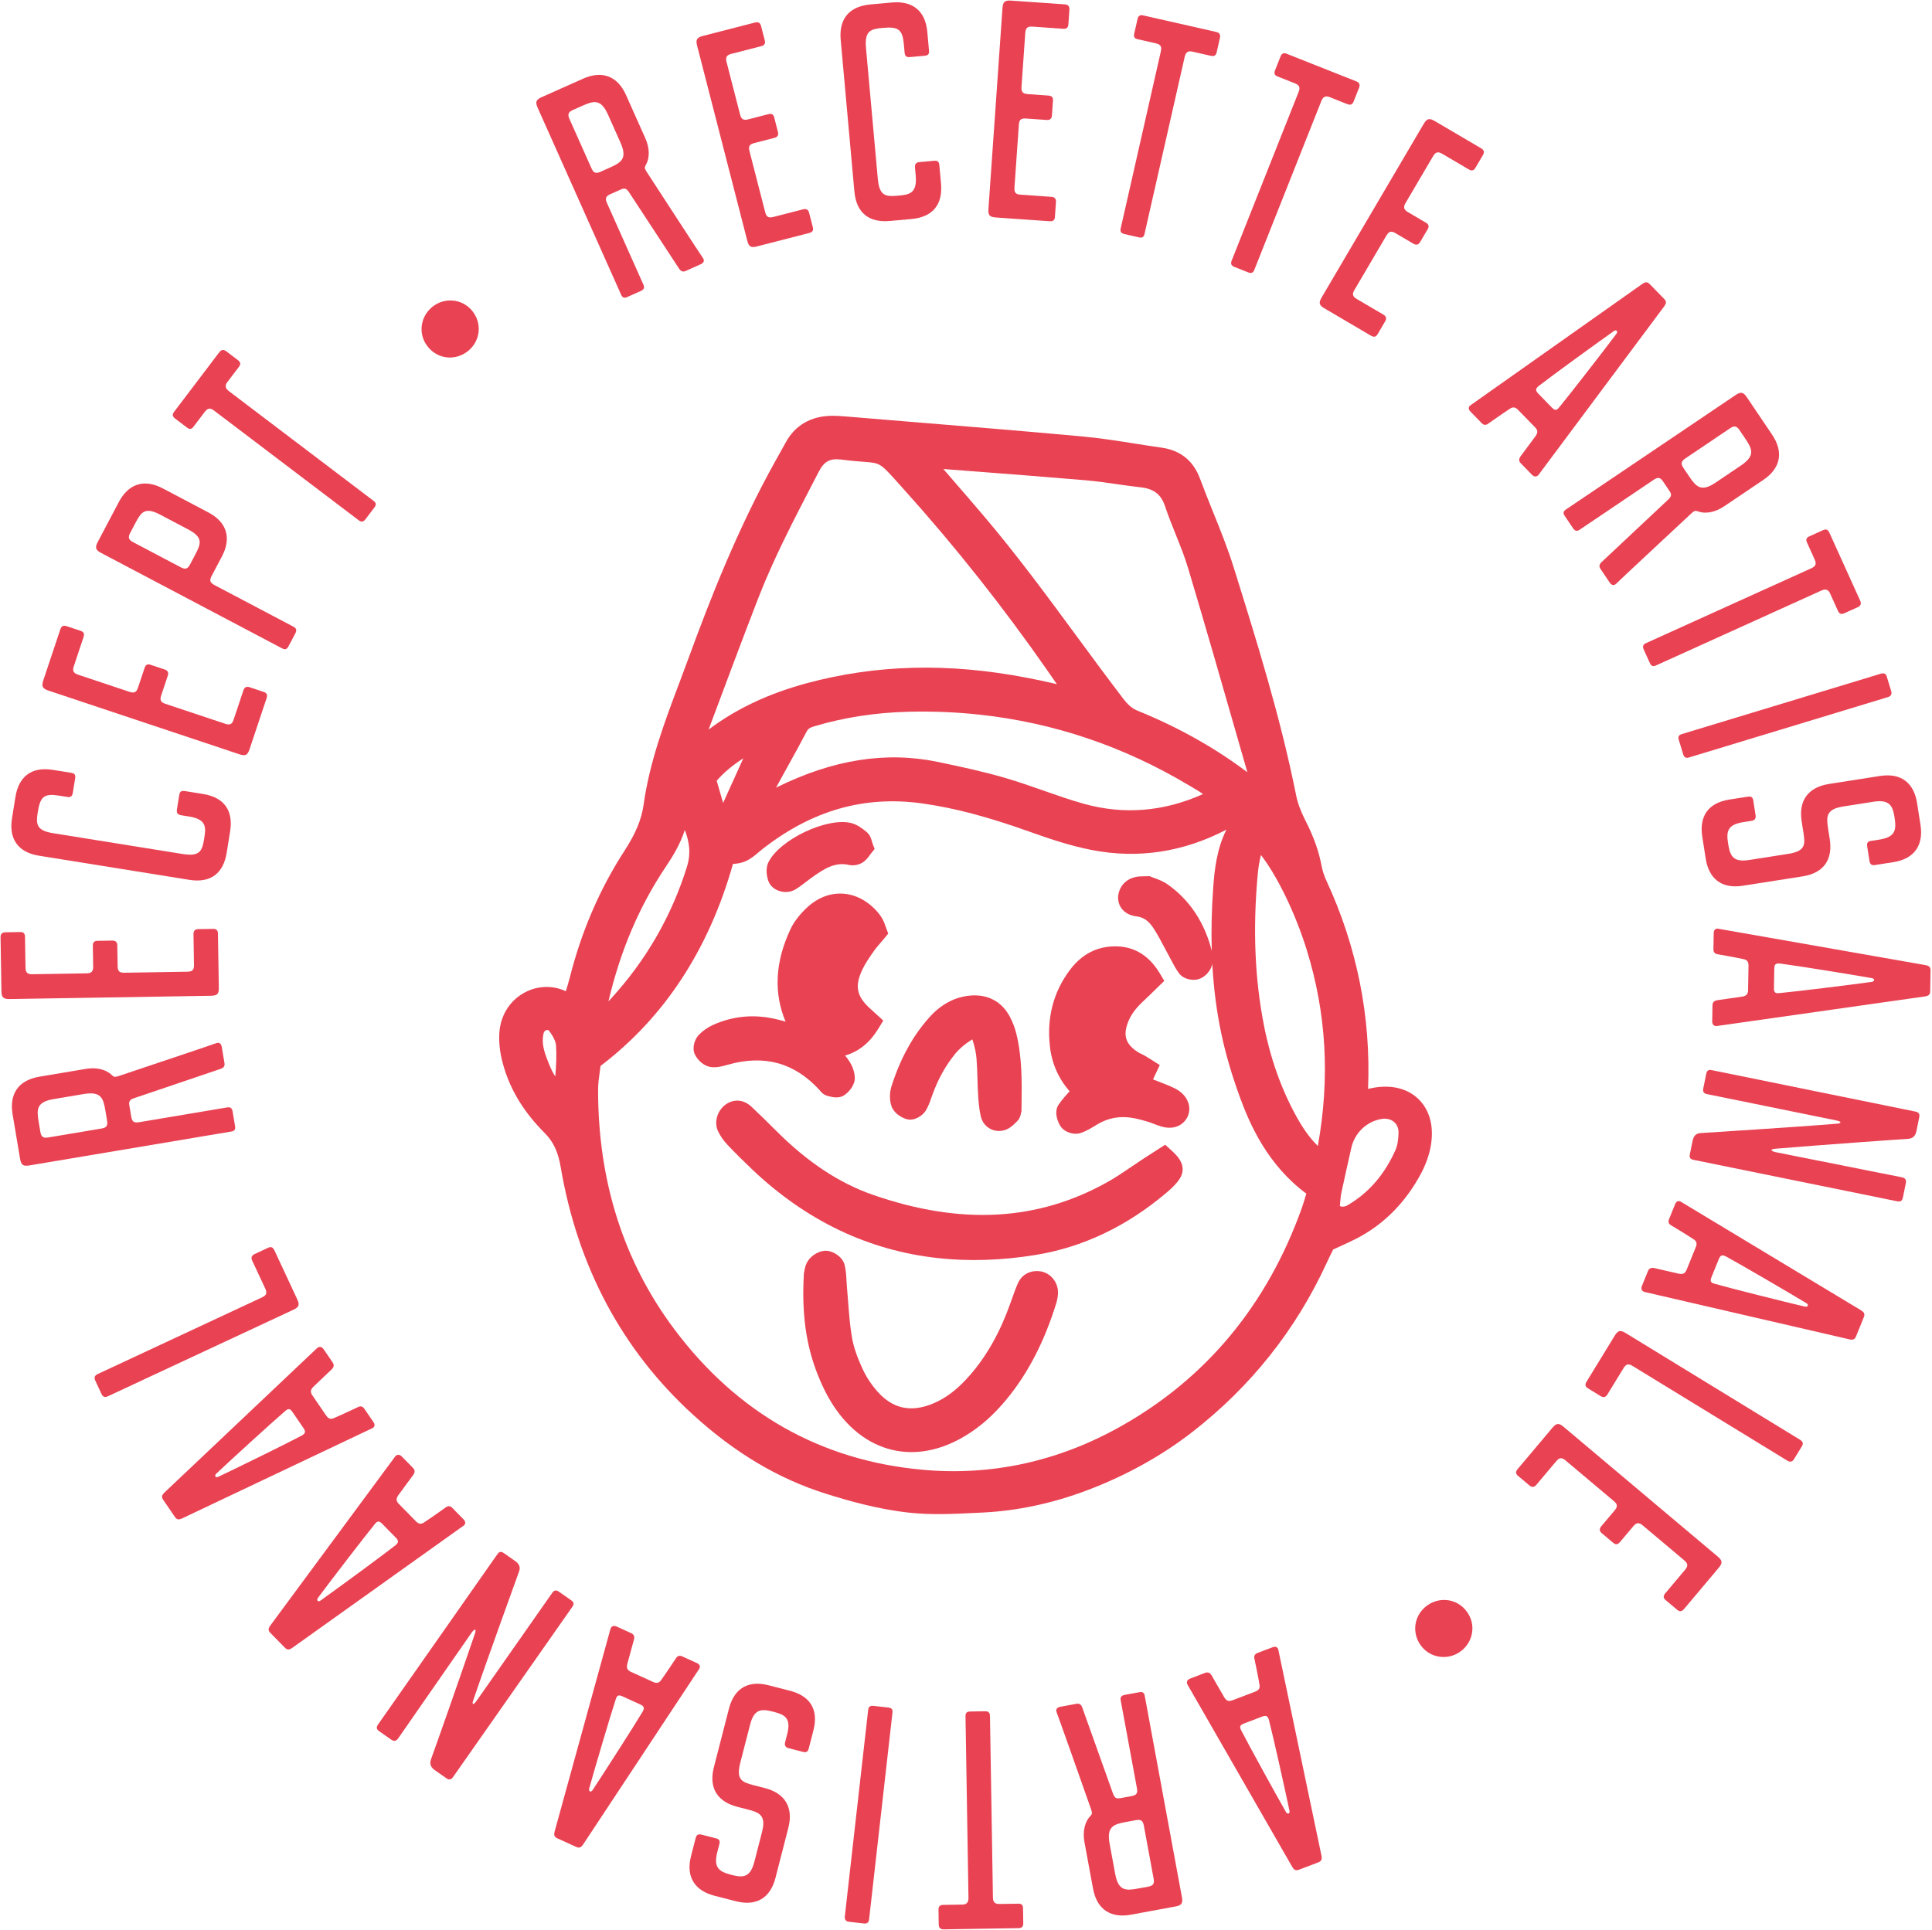 <svg width="1175" height="1174" viewBox="0 0 1175 1174" fill="none" xmlns="http://www.w3.org/2000/svg">
<path d="M862.711 668.62C855.705 661.813 845.299 659.488 833.429 662.085C832.963 662.185 832.497 662.292 832.024 662.404C833.819 618.477 825.301 575.879 806.703 535.783C805.363 532.897 804.348 529.787 803.781 526.805C802.087 517.752 798.929 508.915 793.865 499.011C791.025 493.409 789.196 488.44 788.275 483.795C778.808 436.387 764.288 389.899 750.233 344.939C746.651 333.488 742.124 322.261 737.744 311.401C735.093 304.831 732.355 298.039 729.881 291.337C725.856 280.371 718.017 273.979 706.591 272.339C701.332 271.595 696.084 270.763 690.843 269.935C680.153 268.241 669.099 266.488 658.06 265.485C623.572 262.315 588.493 259.441 554.567 256.66C541.859 255.617 529.156 254.577 516.436 253.515L515.427 253.432C512.433 253.191 509.347 252.931 506.184 252.943C493.309 252.984 483.471 258.661 477.74 269.363C476.305 272.031 474.817 274.671 473.329 277.313L471.701 280.212C448.545 321.66 431.428 365.704 419.104 399.443C417.209 404.624 415.268 409.789 413.319 414.953C404.341 438.747 395.064 463.353 391.404 489.649C390.183 498.433 386.593 507.061 379.752 517.616C364.784 540.717 353.611 566.619 346.544 594.613C345.86 597.328 345.028 600.091 344.131 602.977C335.732 599.052 325.909 599.607 317.847 604.471C309.3 609.624 304.129 618.555 303.652 628.972C303.344 635.712 304.343 642.489 306.792 650.304C311.236 664.433 319.199 677.119 331.128 689.083C336.54 694.513 339.397 700.569 341.003 709.977C351.32 770.596 378.371 821.24 421.395 860.521C446.828 883.741 473.176 899.453 501.94 908.544C515.609 912.869 533.707 918.088 552.765 920.165C552.943 920.188 553.125 920.207 553.303 920.224C566.46 921.617 579.533 920.98 592.171 920.372L597.324 920.124C618.584 919.144 640.217 914.528 661.632 906.4C685.105 897.471 706.461 885.612 725.101 871.145C760.645 843.545 788.121 808.987 806.768 768.436C807.913 765.945 809.129 763.484 810.244 761.224L810.793 760.096C811.932 759.576 813.043 759.069 814.133 758.579C817.871 756.879 821.4 755.279 824.907 753.479C841.539 744.915 854.784 731.575 864.264 713.827C867.068 708.549 869.074 702.977 870.053 697.724C872.314 685.76 869.705 675.424 862.711 668.62ZM511.607 279.567C517.74 280.347 522.38 280.707 525.767 280.967C535.383 281.681 535.383 281.699 546.816 294.483L550.351 298.425C580.979 332.483 610.144 369.32 637.035 407.929C638.971 410.691 640.877 413.459 642.76 416.209C641.697 415.949 640.641 415.696 639.579 415.443C634.751 414.333 629.633 413.265 624.385 412.267C576.724 403.107 532.975 404.211 490.641 415.62C467.433 421.883 447.783 431.149 430.955 443.811L433.357 437.383C442.353 413.324 451.644 388.451 461.064 364.103C470.253 340.375 482.212 317.308 493.781 294.996L497.932 286.992C501.124 280.8 504.601 278.8 511.076 279.508C511.248 279.527 511.424 279.544 511.607 279.567ZM596.055 434.765C640.837 439.659 683.317 453.989 722.793 477.577L725.036 478.899C727.344 480.244 729.58 481.555 731.652 483.053C707.841 493.767 683.459 495.756 659.14 488.955C650.912 486.648 642.596 483.733 634.551 480.912C627.137 478.309 619.464 475.617 611.731 473.351C597.777 469.241 583.405 466.225 570.739 463.564C538.977 456.888 506.649 461.965 471.96 479.147C474.28 474.86 476.641 470.6 479.003 466.339C482.839 459.415 486.811 452.249 490.548 445.095C491.368 443.543 492.229 442.699 495.192 441.825C513.143 436.453 532.408 433.479 552.441 432.971C567.197 432.599 581.741 433.201 596.055 434.765ZM452.067 461.301C447.923 470.521 443.791 479.635 439.784 488.441L435.876 474.937C440.373 469.731 445.775 465.368 452.067 461.301ZM788.409 679.111C779.248 662.501 772.603 643.825 768.671 623.597C763.164 595.36 761.912 565.628 764.852 532.711C765.205 528.685 765.732 524.465 766.895 520.132C776.663 532.74 787.695 555.235 794.629 577.521C806.689 616.284 808.949 655.5 801.488 697.131C796.791 692.515 792.588 686.712 788.409 679.111ZM691.971 432.393C688.624 431.028 686.145 428.964 683.123 425.015C673.56 412.501 664.052 399.575 654.856 387.08C636.984 362.784 618.503 337.659 598.564 314.16C592.289 306.757 585.944 299.427 579.599 292.103L573.727 285.308L590.236 286.577C613.272 288.348 637.095 290.179 660.492 292.184C666.637 292.716 672.947 293.62 679.051 294.499C683.748 295.172 688.607 295.868 693.464 296.411C701.733 297.315 706.101 300.649 708.539 307.932C710.499 313.783 712.807 319.531 715.037 325.092C717.841 332.073 720.492 338.672 722.545 345.52C732.857 379.944 742.933 415.092 752.683 449.084L758.575 469.62C758.585 469.667 758.604 469.727 758.616 469.773C738.848 454.887 716.467 442.327 691.971 432.393ZM416.489 504.885C419.624 512.948 420.037 520.008 417.905 526.891C408.551 557.164 392.803 584.463 371.1 608.013L370.303 608.881C370.215 608.976 370.127 609.076 370.037 609.171C377.356 578.119 388.824 551.225 405.068 527.043C409.152 520.975 413.651 513.651 416.489 504.885ZM364.749 652.02C364.909 650.856 365.073 649.659 365.228 648.431C404.013 618.955 431.088 577.648 445.773 525.54C448.004 525.411 450.507 525.104 452.973 524.089C456.373 522.696 459.053 520.423 461.42 518.404C462.093 517.839 462.761 517.265 463.421 516.74C493.779 492.876 525.763 483.763 561.249 488.792C580.509 491.531 600.424 496.777 625.828 505.821C637.916 510.124 650.82 514.532 664.029 517.077C692.155 522.555 719.672 518.369 745.861 504.712C740.005 516.444 738.601 529.117 737.811 540.48C736.868 553.688 736.605 566.263 736.967 578.359C732.552 561.095 723.555 547.515 710.163 538.016C707.34 536.027 704.277 534.923 702.04 534.12C701.451 533.913 700.925 533.725 700.505 533.547L699.237 532.999L695.672 533.069C694.449 533.093 693.765 533.104 693.063 533.152C686.452 533.624 681.553 537.644 680.289 543.605C679.593 546.799 680.195 549.939 681.984 552.448C683.383 554.401 686.133 556.863 691.333 557.476C695.381 557.949 698.457 560.061 701.303 564.317C703.781 568.031 705.889 572.025 708.12 576.257C709.117 578.159 710.121 580.053 711.16 581.943C711.644 582.804 712.104 583.689 712.564 584.569C713.881 587.083 715.244 589.685 717.163 592.219C718.887 594.449 721.808 595.671 724.6 595.972C726.081 596.137 727.528 596.037 728.737 595.695C732.539 594.656 735.46 591.304 736.664 588.452C736.971 587.736 737.127 587.012 737.283 586.293C738.109 601.408 739.98 615.759 742.94 629.543C745.555 641.684 749.225 654.161 754.167 667.696C760.416 684.784 771.313 708.996 794.475 726.095C794.433 726.225 794.397 726.356 794.361 726.479C793.495 729.455 792.68 732.257 791.712 734.937C770.64 793.832 733.584 838.503 681.577 867.713C643.488 889.111 602.815 897.971 560.695 894.051C498.989 888.379 448.347 859.597 410.169 808.689C379.235 767.436 363.617 718.304 363.752 662.644C363.752 659.356 364.219 655.956 364.749 652.02ZM816.327 734.055C815.901 734.079 815.436 733.831 814.868 733.659C815.164 730.973 815.229 728.205 815.796 725.549C817.691 716.519 819.804 707.535 821.775 698.533C823.823 689.143 831.184 682.083 840.463 680.649C846.14 679.793 850.714 683.34 850.561 689.089C850.478 692.713 850.053 696.609 848.584 699.861C842.173 714.068 832.688 725.749 818.901 733.536C818.163 733.943 817.195 733.967 816.327 734.055ZM337.713 654.832C336.303 652.731 335.181 650.4 333.877 647.213C331.493 641.328 329.711 636.423 330.165 631.353C330.253 630.461 330.384 629.323 330.672 628.312C330.961 627.256 331.876 626.712 332.573 626.577C332.792 626.536 332.975 626.524 333.123 626.541C333.547 626.589 333.724 626.82 333.831 626.96C336.38 630.201 337.991 633.531 338.157 635.873C338.6 642.007 338.252 648.292 337.713 654.832Z" fill="#E94253"/>
<path d="M432.319 649.117C435.897 649.572 439.296 648.645 442.024 647.867L442.909 647.619C464.949 641.475 483.064 646.485 498.263 662.912L498.481 663.184C499.201 664.111 500.707 666.028 503.415 666.707L504.017 666.861C504.909 667.085 506.036 667.375 507.276 667.509C509.241 667.728 511.489 667.563 513.561 666.169C515.959 664.529 519.977 660.444 519.86 655.581C519.771 650.788 517.285 646.561 515.787 644.443C515.215 643.635 514.612 642.861 513.981 642.095C522.528 639.608 529.197 634.096 534.497 625.272L537.177 620.815L531.735 615.857C531.039 615.213 530.437 614.659 529.847 614.14C520.916 606.26 519.583 600.056 524.569 589.585C526.357 585.867 528.891 582.236 531.345 578.724C532.603 576.913 534.096 575.171 535.679 573.335C536.428 572.468 537.165 571.605 537.88 570.739L540.212 567.917L538.925 564.495C538.736 563.993 538.576 563.532 538.429 563.101C538.009 561.909 537.585 560.681 536.929 559.471C536.092 557.883 535.023 556.337 533.755 554.867C527.811 548.001 520.191 543.983 512.304 543.617C504.471 543.233 496.928 546.261 490.483 552.376C486.061 556.591 482.787 560.911 480.756 565.232C471.423 585.064 470.427 603.94 477.763 621.476C475.744 620.904 473.744 620.367 471.713 619.901C458.551 616.849 445.777 618.053 433.755 623.431C430.46 624.917 427.451 627.007 425.053 629.48C422.345 632.279 420.687 637.744 422.711 641.645C424.357 644.897 427.947 648.468 432.319 649.117Z" fill="#E94253"/>
<path d="M530.942 726.868C510.443 719.743 491.236 707.048 472.212 688.048C466.859 682.693 461.924 677.889 457.144 673.368C452.516 668.959 446.762 668.309 441.732 671.627C436.26 675.257 434.03 682.717 436.739 688.231C438.184 691.211 440.21 694.097 442.564 696.547C447.151 701.375 452.067 706.273 457.598 711.521C490.546 742.739 528.346 760.725 570.471 765.328C589.336 767.388 609.068 766.768 629.62 763.445C658.49 758.793 685.422 745.968 709.652 725.351C712.384 723.055 714.587 720.841 716.392 718.58C723.404 709.763 715.85 702.916 712.22 699.621L708.626 696.364L701.3 701.068C699.394 702.284 697.446 703.535 695.498 704.804C693.102 706.369 690.728 707.98 688.362 709.591C683.374 712.985 678.67 716.191 673.706 718.983C631.167 742.852 584.472 745.431 530.942 726.868Z" fill="#E94253"/>
<path d="M650.522 663.844C648.102 666.476 645.816 669.044 643.804 672.019C640.63 676.717 643.656 683.18 645.032 685.187C646.631 687.613 649.819 689.272 653.018 689.62C654.458 689.78 655.898 689.667 657.198 689.243C660.62 688.103 663.636 686.256 666.292 684.627L667.03 684.172C673.878 679.987 681.191 678.653 689.347 680.147C691.862 680.608 694.554 681.287 698.084 682.355C699.294 682.72 700.474 683.18 701.66 683.641C703.059 684.179 704.464 684.715 705.88 685.152C714.139 687.737 719.562 684.196 721.87 680.059C723.37 677.396 723.718 674.285 722.839 671.287C721.77 667.64 719.007 664.475 715.064 662.385C712.296 660.923 709.494 659.836 706.778 658.792C705.928 658.461 705.083 658.136 704.234 657.793C703.248 657.399 702.251 657.009 701.242 656.625L705.338 647.908L698.963 643.876C697.812 643.137 696.926 642.577 696.018 642.064C695.339 641.687 694.636 641.355 693.928 641.025C693.48 640.819 693.014 640.623 692.535 640.323C684.383 635.241 682.684 629.764 686.455 620.797C688.682 615.537 692.7 611.4 696.714 607.705C698.515 606.047 700.268 604.323 701.996 602.623C702.835 601.797 703.667 600.976 704.499 600.173L708.088 596.703L705.544 592.4C698.296 580.153 687.931 574.587 674.733 575.849C665.142 576.759 657.02 581.575 650.592 590.175C640.587 603.568 636.539 619.227 638.556 636.716C639.743 647.033 643.763 656.136 650.522 663.844Z" fill="#E94253"/>
<path d="M632.739 773.384C626.737 772.511 621.513 775.22 619.123 780.544C617.595 783.973 616.367 787.468 615.18 790.844L614.525 792.697C608.28 810.311 600.252 824.629 589.971 836.464C582.504 845.076 575.244 850.629 567.123 853.941C553.877 859.312 542.98 856.935 533.803 846.664C530.125 842.561 527.032 837.921 524.848 833.247C521.3 825.668 519.188 819.507 518.189 813.869C516.945 806.769 516.401 799.615 515.823 792.036C515.587 788.901 515.352 785.767 515.061 782.639C514.951 781.423 514.885 780.201 514.82 778.98C514.66 775.857 514.489 772.628 513.609 769.235C512.365 764.619 506.875 761.095 502.767 760.883C498.269 760.617 493.913 763.585 491.783 766.437C489.864 768.987 489.385 771.949 489.132 773.544L488.931 774.429L488.896 775.084C487.504 799.013 490.217 818.544 497.443 836.552C500.736 844.775 504.349 851.615 508.487 857.464C519.247 872.693 533.343 881.352 548.717 883.035C560.853 884.357 573.787 881.341 586.524 873.768C595.803 868.272 604.172 860.924 612.099 851.315C625.196 835.443 635.119 816.26 642.415 792.708C642.957 791.009 643.3 789.144 643.429 787.208C643.949 780.509 639.137 774.305 632.739 773.384Z" fill="#E94253"/>
<path d="M551.734 680.893C556.386 682.032 561.338 678.473 563.138 675.433C564.696 672.771 565.682 669.944 566.55 667.447C566.786 666.787 567.016 666.12 567.258 665.452C570.694 656.091 575.362 647.797 581.118 640.815C583.531 637.893 586.978 634.989 591.08 632.416C591.175 632.357 591.252 632.316 591.323 632.28C591.392 632.411 591.476 632.593 591.559 632.847C592.88 637.127 593.612 640.567 593.872 643.684C594.214 647.775 594.338 651.847 594.468 656.161C594.563 659.337 594.663 662.524 594.852 665.695C595.1 669.98 595.431 674.543 596.475 679.04C597.19 682.173 599.048 684.788 601.722 686.395C603.127 687.239 604.679 687.757 606.291 687.929C607.748 688.093 609.266 687.969 610.771 687.557C613.964 686.66 616.219 684.417 617.866 682.776L618.58 682.073C620.451 680.251 620.835 677.989 621.052 676.632L621.236 675.964L621.283 672.529C621.479 658.375 621.679 643.737 618.226 629.283C617.382 625.687 616.024 622.04 614.307 618.74C609.36 609.237 600.636 604.597 589.764 605.66C580.58 606.551 572.382 610.931 565.387 618.681C555.204 629.989 547.614 643.779 542.191 660.819C540.939 664.72 540.934 669.236 542.191 672.937C543.624 677.085 548.11 679.96 551.734 680.893Z" fill="#E94253"/>
<path d="M473.651 541.891C474.583 542.216 475.539 542.428 476.495 542.529C479.134 542.819 481.772 542.281 483.91 540.959C486.211 539.547 488.259 537.971 490.236 536.443C491.222 535.688 492.208 534.92 493.24 534.183C501.096 528.48 507.772 524.267 516.143 526.12C519.178 526.835 522.74 526.096 525.232 524.255C526.962 522.972 528.112 521.373 528.956 520.205C529.182 519.892 529.4 519.58 529.631 519.303L531.931 516.48L530.656 513.076C530.491 512.643 530.386 512.22 530.279 511.836C529.842 510.243 529.182 507.833 526.903 506.009C524.483 504.051 521.472 501.607 517.595 500.651C502.827 497.092 474.176 510.696 467.335 524.549C465.163 529.041 466.751 534.371 467.306 535.953C468.291 538.663 470.606 540.828 473.651 541.891Z" fill="#E94253"/>
<path d="M260.36 211.117C254.084 203.653 255.447 192.753 262.885 186.707C270.324 180.665 281.147 181.668 287.189 189.104C293.337 196.673 292.231 207.365 284.665 213.516C277.227 219.556 266.508 218.687 260.36 211.117Z" fill="#E94253"/>
<path d="M327.02 65.608C325.469 62.137 325.904 60.679 329.528 59.06L354.584 47.877C365.452 43.024 375.257 45.531 380.783 57.907L392.504 84.173C395.403 90.664 394.924 96.487 392.916 100.1C391.879 101.829 391.931 102.348 393.241 104.475C401.352 116.972 426.72 155.967 427.561 157.044C428.604 158.565 427.953 159.944 426.14 160.749L417.085 164.798C415.272 165.604 414.113 165.033 413.071 163.512L382.419 116.729C380.955 114.667 379.863 114.251 377.597 115.26L371.26 118.091C368.392 119.369 367.891 120.679 369.171 123.549L391.333 173.212C392.144 175.023 391.572 176.181 389.763 176.988L381.459 180.695C379.649 181.501 378.557 181.087 377.748 179.271L327.02 65.608ZM348.423 66.916C345.555 68.196 345.12 69.66 346.333 72.375L359.737 102.417C360.951 105.132 362.328 105.783 365.196 104.504L370.931 101.945C377.875 98.844 381.681 96.423 377.371 86.761L369.759 69.706C365.447 60.045 361.1 61.261 354.157 64.357L348.423 66.916Z" fill="#E94253"/>
<path d="M423.991 27.869C423.045 24.192 423.716 22.827 427.555 21.835L459.247 13.684C461.165 13.195 462.373 13.903 462.867 15.828L465.132 24.631C465.624 26.549 464.869 27.599 462.951 28.09L444.865 32.74C441.824 33.524 441.153 34.891 441.893 37.772L450.085 69.619C450.825 72.501 452.073 73.377 455.115 72.594L467.276 69.464C469.199 68.967 470.363 69.521 470.859 71.447L473.121 80.248C473.616 82.168 472.901 83.372 470.983 83.868L458.817 86.999C455.777 87.776 455.065 88.987 455.845 92.024L465.353 128.996C466.135 132.04 467.343 132.755 470.383 131.971L488.468 127.319C490.391 126.823 491.597 127.537 492.091 129.457L494.353 138.259C494.849 140.184 494.095 141.228 492.175 141.723L460.485 149.873C456.644 150.859 455.436 150.144 454.448 146.305L423.991 27.869Z" fill="#E94253"/>
<path d="M568.224 97.79C570.361 97.594 571.112 98.522 571.291 100.498L572.299 111.692C573.533 125.359 566.345 132.148 554.327 133.232L541.156 134.426C529.137 135.51 520.848 130.115 519.615 116.447L511.293 24.25C510.075 10.751 517.248 3.799 529.267 2.715L542.437 1.522C554.456 0.439 562.76 5.995 563.979 19.495L565.004 30.856C565.18 32.832 564.433 33.732 562.457 33.911L553.401 34.723C551.427 34.901 550.364 34.169 550.185 32.194L549.724 27.092C548.893 17.869 546.409 16.106 536.861 16.964C529.616 17.622 525.724 18.636 526.676 29.172L533.869 108.856C534.821 119.393 538.829 119.692 546.075 119.04C552.66 118.448 557.929 117.969 556.917 106.775L556.471 101.835C556.292 99.858 557.191 98.785 559.168 98.607L568.224 97.79Z" fill="#E94253"/>
<path d="M609.686 4.98C609.951 1.187 611.02 0.097 614.976 0.375L647.631 2.657C649.608 2.796 650.53 3.856 650.391 5.833L649.758 14.907C649.62 16.883 648.57 17.639 646.594 17.5L627.958 16.198C624.826 15.979 623.755 17.068 623.548 20.036L621.254 52.852C621.047 55.82 621.955 57.043 625.087 57.26L637.622 58.137C639.599 58.276 640.532 59.169 640.394 61.145L639.76 70.219C639.622 72.196 638.56 73.119 636.584 72.98L624.05 72.104C620.918 71.884 619.859 72.807 619.64 75.937L616.978 114.032C616.758 117.168 617.678 118.223 620.81 118.441L639.446 119.744C641.423 119.883 642.346 120.944 642.207 122.92L641.572 131.993C641.435 133.971 640.386 134.725 638.408 134.587L605.754 132.304C601.798 132.028 600.878 130.967 601.155 127.013L609.686 4.98Z" fill="#E94253"/>
<path d="M739.704 19.448C741.637 19.887 742.388 21.073 741.949 23.011L739.937 31.876C739.5 33.812 738.347 34.395 736.413 33.956L724.645 31.288C722.351 30.936 721.092 32.008 720.507 34.591L696.081 142.281C695.64 144.213 694.652 144.836 692.717 144.397L683.849 142.385C681.916 141.948 681.132 140.921 681.571 138.991L705.995 31.299C706.656 28.395 705.944 27.045 702.88 26.353L691.916 23.863C689.983 23.425 689.36 22.44 689.799 20.503L691.809 11.637C692.248 9.701 693.275 8.917 695.208 9.355L739.704 19.448Z" fill="#E94253"/>
<path d="M824.889 49.508C826.731 50.24 827.288 51.531 826.555 53.371L823.204 61.82C822.471 63.666 821.244 64.068 819.403 63.336L808.185 58.887C805.972 58.19 804.563 59.048 803.588 61.51L762.856 164.145C762.124 165.989 761.052 166.456 759.207 165.725L750.756 162.371C748.912 161.639 748.296 160.503 749.028 158.659L789.76 56.021C790.856 53.255 790.363 51.813 787.443 50.655L776.993 46.511C775.151 45.779 774.687 44.707 775.419 42.863L778.771 34.412C779.503 32.568 780.637 31.951 782.48 32.683L824.889 49.508Z" fill="#E94253"/>
<path d="M865.834 75.419C867.76 72.144 869.204 71.648 872.622 73.66L900.834 90.244C902.544 91.247 902.896 92.607 901.889 94.313L897.284 102.152C896.278 103.859 895.004 104.072 893.296 103.063L877.196 93.599C874.486 92.008 873.046 92.503 871.538 95.068L854.872 123.421C853.364 125.987 853.632 127.485 856.338 129.076L867.166 135.445C868.876 136.449 869.314 137.665 868.308 139.371L863.702 147.211C862.697 148.921 861.338 149.275 859.63 148.265L848.8 141.901C846.093 140.311 844.736 140.663 843.145 143.372L823.794 176.285C822.202 178.988 822.554 180.348 825.264 181.94L841.364 191.404C843.076 192.407 843.426 193.768 842.421 195.48L837.816 203.313C836.809 205.025 835.536 205.232 833.826 204.229L805.614 187.64C802.196 185.635 801.841 184.275 803.853 180.856L865.834 75.419Z" fill="#E94253"/>
<path d="M935.689 288.871C934.619 290.144 933.098 290.243 931.714 288.819L924.912 281.832C923.528 280.408 923.783 279.008 924.737 277.619C925.809 276.115 930.567 269.865 934.02 265.121C935.215 263.265 935.467 261.871 933.622 259.975L923.247 249.316C921.402 247.42 919.883 247.517 918.111 248.78C913.159 251.985 906.787 256.573 905.254 257.605C903.954 258.637 902.548 258.856 901.164 257.432L894.247 250.325C892.863 248.908 893.002 247.385 894.418 246.469L998.967 172.613C1000.5 171.581 1001.79 171.247 1003.29 172.787L1012.17 181.905C1013.67 183.444 1013.3 184.724 1012.22 186.233L935.689 288.871ZM943.72 247.841C945.564 249.731 946.615 249.864 948.281 247.784C954.935 239.691 974.68 214.241 983.012 203.135C984.082 201.867 983.286 200.103 981.398 201.48C970.069 209.504 943.983 228.439 935.715 234.872C933.703 236.601 933.806 237.651 935.651 239.547L943.72 247.841Z" fill="#E94253"/>
<path d="M1055.53 240.341C1058.68 238.215 1060.19 238.393 1062.41 241.679L1077.75 264.419C1084.4 274.281 1083.63 284.368 1072.4 291.948L1048.56 308.024C1042.67 312.001 1036.86 312.537 1032.95 311.183C1031.07 310.457 1030.57 310.6 1028.7 312.261C1017.8 322.4 983.782 354.12 982.871 355.129C981.547 356.42 980.078 356.017 978.971 354.375L973.427 346.155C972.317 344.512 972.678 343.272 973.999 341.98L1014.76 303.719C1016.54 301.92 1016.76 300.773 1015.38 298.72L1011.5 292.968C1009.74 290.363 1008.37 290.099 1005.76 291.851L960.694 322.256C959.047 323.363 957.808 323.005 956.702 321.357L951.618 313.823C950.508 312.18 950.733 311.033 952.375 309.927L1055.53 240.341ZM1057.93 261.64C1056.18 259.041 1054.67 258.863 1052.2 260.527L1024.94 278.916C1022.47 280.581 1022.07 282.045 1023.82 284.651L1027.34 289.856C1031.59 296.156 1034.63 299.488 1043.4 293.573L1058.88 283.128C1067.64 277.215 1065.7 273.145 1061.45 266.845L1057.93 261.64Z" fill="#E94253"/>
<path d="M1131.33 365.419C1132.15 367.223 1131.65 368.536 1129.85 369.355L1121.57 373.101C1119.76 373.92 1118.6 373.355 1117.78 371.551L1112.81 360.564C1111.7 358.524 1110.09 358.167 1107.68 359.263L1007.15 404.804C1005.34 405.623 1004.25 405.208 1003.43 403.404L999.681 395.127C998.863 393.323 999.205 392.077 1001.01 391.259L1101.55 345.716C1104.25 344.488 1104.9 343.111 1103.6 340.247L1098.97 330.015C1098.15 328.209 1098.56 327.116 1100.37 326.297L1108.64 322.544C1110.45 321.732 1111.69 322.072 1112.51 323.876L1131.33 365.419Z" fill="#E94253"/>
<path d="M1143.86 409.831C1145.76 409.255 1146.95 409.761 1147.52 411.659L1150.16 420.356C1150.74 422.252 1150.08 423.492 1148.18 424.068L1027.19 460.792C1025.3 461.368 1024.22 460.659 1023.64 458.758L1021 450.059C1020.42 448.163 1020.98 447.131 1022.87 446.553L1143.86 409.831Z" fill="#E94253"/>
<path d="M1096.85 506.767L1095.72 499.577C1093.85 487.659 1099.02 478.989 1112.41 476.891L1143.27 472.055C1156.66 469.957 1164.06 476.66 1165.93 488.58L1168 501.809C1169.85 513.563 1164.87 522.375 1151.48 524.473L1140.21 526.237C1138.25 526.543 1137.28 525.691 1136.97 523.729L1135.57 514.749C1135.26 512.791 1135.95 511.849 1137.91 511.539L1142.97 510.749C1152.77 509.216 1153.43 504.928 1152.23 497.249C1151.11 490.068 1149.16 486.188 1139.36 487.721L1120.91 490.616C1110.46 492.252 1110.69 496.897 1111.81 504.087L1112.81 510.456C1114.65 522.209 1109.84 530.993 1096.29 533.12L1060.04 538.797C1046.48 540.919 1039.21 534.025 1037.37 522.272L1035.3 509.043C1033.43 497.123 1038.28 488.505 1051.83 486.379L1062.93 484.644C1064.89 484.332 1065.97 484.835 1066.3 486.955L1067.71 495.936C1068.02 497.896 1067.19 499.031 1065.23 499.336L1060.33 500.103C1050.37 501.665 1049.87 505.925 1050.99 513.113C1052.2 520.785 1053.98 524.687 1063.94 523.131L1087.45 519.448C1097.91 517.811 1097.97 513.948 1096.85 506.767Z" fill="#E94253"/>
<path d="M1044.1 624.153C1042.44 624.292 1041.3 623.277 1041.33 621.295L1041.5 611.547C1041.53 609.564 1042.7 608.758 1044.36 608.452C1046.18 608.152 1053.97 607.126 1059.77 606.232C1061.93 605.772 1063.1 604.964 1063.14 602.324L1063.4 587.447C1063.44 584.801 1062.3 583.794 1060.16 583.424C1054.4 582.174 1046.65 580.882 1044.83 580.524C1043.18 580.328 1042.04 579.482 1042.07 577.499L1042.24 567.584C1042.28 565.601 1043.45 564.627 1045.1 564.984L1171.19 587.119C1173 587.482 1174.15 588.163 1174.11 590.312L1173.89 603.033C1173.86 605.183 1172.69 605.823 1170.87 606.123L1044.1 624.153ZM1078.88 600.936C1078.83 603.581 1079.48 604.418 1082.13 604.13C1092.56 603.15 1124.53 599.224 1138.28 597.309C1139.94 597.172 1140.63 595.367 1138.32 594.999C1124.64 592.618 1092.82 587.447 1082.43 586.116C1079.79 585.908 1079.12 586.721 1079.07 589.367L1078.88 600.936Z" fill="#E94253"/>
<path d="M1165.55 687.963C1164.89 691.203 1163.26 692.556 1160.35 692.804C1153.18 693.203 1107.31 696.516 1080.21 698.753C1075.25 699.093 1078 700.5 1079.78 700.863L1156.77 716.196C1158.71 716.592 1159.48 717.757 1159.09 719.705L1157.27 728.611C1156.88 730.553 1155.74 731.165 1153.8 730.767L1029.92 705.549C1027.98 705.156 1027.33 704.183 1027.72 702.24L1029.4 693.98C1030.07 690.741 1031.69 689.387 1034.41 689.265C1039.89 688.861 1090.27 685.795 1117.37 683.553C1119.93 683.397 1120.32 682.296 1116.6 681.541L1038.06 665.552C1036.12 665.16 1035.5 664.024 1035.9 662.076L1037.71 653.171C1038.11 651.228 1039.08 650.583 1041.03 650.98L1164.91 676.197C1166.85 676.589 1167.66 677.599 1167.26 679.541L1165.55 687.963Z" fill="#E94253"/>
<path d="M1000.13 785.919C998.538 785.452 997.84 784.097 998.584 782.264L1002.25 773.225C1003 771.393 1004.38 771.059 1006.03 771.376C1007.84 771.755 1015.48 773.6 1021.21 774.857C1023.38 775.209 1024.76 774.875 1025.76 772.424L1031.35 758.648C1032.35 756.199 1031.65 754.844 1029.78 753.732C1024.86 750.48 1018.1 746.492 1016.54 745.5C1015.07 744.727 1014.31 743.523 1015.05 741.691L1018.78 732.501C1019.53 730.663 1020.97 730.179 1022.38 731.107L1131.99 797.176C1133.55 798.167 1134.37 799.211 1133.56 801.205L1128.78 812.992C1127.97 814.981 1126.65 815.16 1124.84 814.78L1000.13 785.919ZM1040.93 776.799C1039.93 779.249 1040.24 780.264 1042.81 780.949C1052.89 783.797 1084.12 791.653 1097.63 794.824C1099.23 795.291 1100.52 793.856 1098.5 792.68C1086.6 785.532 1058.79 769.248 1049.58 764.263C1047.2 763.116 1046.27 763.635 1045.28 766.084L1040.93 776.799Z" fill="#E94253"/>
<path d="M1094.79 875.868C1096.49 876.905 1096.9 878.128 1095.86 879.816L1091.12 887.568C1090.08 889.264 1088.72 889.592 1087.03 888.555L993.012 831.005C990.335 829.363 988.972 829.691 987.332 832.372L977.583 848.299C976.547 849.993 975.184 850.321 973.492 849.284L965.74 844.54C964.048 843.503 963.86 842.223 964.895 840.533L981.98 812.624C984.049 809.24 985.416 808.912 988.796 810.987L1094.79 875.868Z" fill="#E94253"/>
<path d="M1044.62 946.831C1047.53 949.28 1047.77 950.779 1045.22 953.816L1024.14 978.856C1022.86 980.372 1021.46 980.493 1019.95 979.213L1012.99 973.357C1011.47 972.083 1011.48 970.792 1012.76 969.271L1024.79 954.987C1026.81 952.583 1026.57 951.079 1024.29 949.159L999.125 927.975C996.848 926.063 995.324 926.073 993.304 928.477L985.211 938.087C983.933 939.603 982.662 939.833 981.146 938.553L974.192 932.696C972.673 931.423 972.553 930.023 973.832 928.507L981.922 918.897C983.945 916.493 983.824 915.093 981.42 913.069L952.211 888.48C949.811 886.457 948.413 886.577 946.389 888.981L934.36 903.271C933.083 904.787 931.685 904.907 930.166 903.627L923.212 897.772C921.696 896.497 921.701 895.207 922.978 893.691L944.057 868.651C946.611 865.62 948.009 865.499 951.044 868.052L1044.62 946.831Z" fill="#E94253"/>
<path d="M892.117 980.441C897.949 988.257 895.958 999.065 888.182 1004.67C880.404 1010.28 869.654 1008.65 864.05 1000.87C858.348 992.955 860.072 982.343 867.982 976.643C875.761 971.033 886.413 972.527 892.117 980.441Z" fill="#E94253"/>
<path d="M722.186 1024.74C721.446 1023.26 721.962 1021.82 723.816 1021.12L732.928 1017.65C734.781 1016.95 735.966 1017.73 736.862 1019.16C737.817 1020.74 741.657 1027.59 744.641 1032.65C745.865 1034.48 747.05 1035.27 749.521 1034.33L763.424 1029.04C765.893 1028.11 766.409 1026.67 765.953 1024.54C764.982 1018.73 763.302 1011.05 762.965 1009.24C762.533 1007.64 762.893 1006.26 764.746 1005.56L774.016 1002.03C775.868 1001.33 777.205 1002.06 777.485 1003.72L803.717 1128.99C804.054 1130.8 803.848 1132.12 801.838 1132.89L789.948 1137.4C787.938 1138.17 786.909 1137.32 785.956 1135.74L722.186 1024.74ZM756.645 1048.41C754.172 1049.35 753.636 1050.26 754.884 1052.62C759.665 1061.94 775.168 1090.16 782.05 1102.22C782.79 1103.71 784.725 1103.68 784.212 1101.4C781.348 1087.82 774.338 1056.36 771.721 1046.22C770.934 1043.69 769.928 1043.36 767.456 1044.3L756.645 1048.41Z" fill="#E94253"/>
<path d="M718.795 1153.99C719.484 1157.73 718.72 1159.04 714.82 1159.76L687.849 1164.74C676.152 1166.91 667.211 1162.17 664.753 1148.85L659.533 1120.57C658.245 1113.59 660.079 1108.04 662.877 1105C664.292 1103.57 664.364 1103.05 663.589 1100.67C658.645 1086.63 643.157 1042.78 642.592 1041.54C641.939 1039.82 642.895 1038.63 644.847 1038.27L654.593 1036.47C656.545 1036.11 657.536 1036.94 658.191 1038.67L676.981 1091.31C677.921 1093.66 678.881 1094.32 681.319 1093.87L688.144 1092.61C691.231 1092.04 692.025 1090.89 691.456 1087.8L681.587 1034.35C681.229 1032.39 682.055 1031.4 684.003 1031.04L692.94 1029.4C694.888 1029.03 695.851 1029.69 696.211 1031.64L718.795 1153.99ZM698.312 1147.69C701.399 1147.12 702.163 1145.8 701.623 1142.88L695.655 1110.55C695.116 1107.62 693.931 1106.66 690.841 1107.23L684.668 1108.38C677.195 1109.75 672.927 1111.21 674.847 1121.61L678.235 1139.97C680.155 1150.37 684.663 1150.21 692.136 1148.83L698.312 1147.69Z" fill="#E94253"/>
<path d="M573.946 1173.67C571.962 1173.7 570.954 1172.72 570.922 1170.74L570.772 1161.65C570.74 1159.67 571.716 1158.82 573.7 1158.79L585.767 1158.59C588.075 1158.39 589.047 1157.05 589.003 1154.41L587.2 1044.01C587.164 1042.03 587.98 1041.18 589.963 1041.15L599.054 1041.01C601.036 1040.97 602.039 1041.78 602.074 1043.77L603.879 1154.16C603.927 1157.14 604.936 1158.28 608.078 1158.23L619.315 1158.05C621.298 1158.01 622.139 1158.82 622.171 1160.81L622.32 1169.9C622.352 1171.88 621.542 1172.89 619.559 1172.92L573.946 1173.67Z" fill="#E94253"/>
<path d="M528.581 1167.45C528.359 1169.42 527.428 1170.31 525.456 1170.09L516.427 1169.07C514.456 1168.85 513.583 1167.75 513.804 1165.78L527.999 1040.18C528.22 1038.21 529.299 1037.5 531.269 1037.72L540.3 1038.74C542.271 1038.96 542.997 1039.87 542.775 1041.85L528.581 1167.45Z" fill="#E94253"/>
<path d="M458.158 1085.93L465.198 1087.73C476.882 1090.74 482.799 1098.92 479.424 1112.04L471.646 1142.29C468.271 1155.41 459.183 1159.56 447.499 1156.55L434.536 1153.22C423.014 1150.26 416.895 1142.2 420.27 1129.08L423.112 1118.03C423.604 1116.11 424.771 1115.56 426.691 1116.05L435.492 1118.32C437.415 1118.81 438.01 1119.82 437.516 1121.74L436.239 1126.7C433.77 1136.3 437.442 1138.61 444.963 1140.55C452.004 1142.36 456.336 1142.11 458.806 1132.51L463.455 1114.42C466.088 1104.17 461.731 1102.54 454.691 1100.73L448.448 1099.13C436.926 1096.16 430.767 1088.27 434.182 1074.98L443.32 1039.45C446.736 1026.17 455.942 1022.22 467.463 1025.19L480.427 1028.52C492.111 1031.52 498.112 1039.38 494.694 1052.67L491.895 1063.55C491.403 1065.47 490.515 1066.26 488.434 1065.73L479.632 1063.46C477.71 1062.97 476.998 1061.76 477.491 1059.84L478.727 1055.04C481.238 1045.28 477.526 1043.13 470.482 1041.32C462.959 1039.38 458.671 1039.48 456.16 1049.24L450.233 1072.29C447.598 1082.53 451.114 1084.11 458.158 1085.93Z" fill="#E94253"/>
<path d="M371.292 990.851C371.828 989.277 373.208 988.637 375.012 989.456L383.887 993.497C385.691 994.316 385.964 995.711 385.582 997.353C385.128 999.145 382.964 1006.69 381.471 1012.37C381.034 1014.53 381.307 1015.93 383.714 1017.02L397.247 1023.18C399.655 1024.28 401.038 1023.63 402.228 1021.82C405.675 1017.03 409.946 1010.44 411.002 1008.92C411.834 1007.49 413.067 1006.78 414.872 1007.6L423.895 1011.71C425.7 1012.52 426.123 1013.99 425.137 1015.35L354.575 1122.14C353.52 1123.65 352.44 1124.43 350.486 1123.54L338.903 1118.27C336.95 1117.38 336.826 1116.05 337.278 1114.26L371.292 990.851ZM378.714 1031.99C376.307 1030.89 375.28 1031.15 374.488 1033.7C371.228 1043.66 362.078 1074.53 358.351 1087.91C357.819 1089.48 359.199 1090.83 360.458 1088.87C368.092 1077.27 385.518 1050.16 390.882 1041.16C392.127 1038.82 391.648 1037.88 389.242 1036.79L378.714 1031.99Z" fill="#E94253"/>
<path d="M264.511 1076.87C261.801 1074.98 261.208 1072.94 262.141 1070.17C264.637 1063.44 279.901 1020.05 288.66 994.299C290.325 989.612 287.943 991.577 286.899 993.064L242.123 1057.55C240.984 1059.18 239.601 1059.42 237.979 1058.29L230.533 1053.07C228.908 1051.93 228.803 1050.64 229.937 1049.02L302.491 945.464C303.629 943.839 304.779 943.637 306.404 944.772L313.307 949.608C316.013 951.511 316.609 953.54 315.633 956.081C313.817 961.269 296.533 1008.7 287.775 1034.45C286.896 1036.85 287.749 1037.66 289.928 1034.54L335.925 968.889C337.064 967.264 338.349 967.155 339.975 968.296L347.419 973.512C349.044 974.648 349.247 975.801 348.108 977.427L275.557 1080.98C274.42 1082.61 273.175 1082.95 271.548 1081.8L264.511 1076.87Z" fill="#E94253"/>
<path d="M240.368 885.972C241.428 884.693 242.95 884.595 244.339 886.007L251.172 892.964C252.562 894.377 252.316 895.777 251.368 897.172C250.306 898.683 245.574 904.948 242.143 909.709C240.959 911.571 240.711 912.972 242.564 914.856L252.988 925.468C254.842 927.353 256.363 927.249 258.127 925.981C263.064 922.753 269.416 918.136 270.944 917.093C272.238 916.056 273.644 915.836 275.034 917.249L281.982 924.321C283.371 925.739 283.242 927.255 281.832 928.177L177.628 1002.52C176.098 1003.55 174.81 1003.9 173.304 1002.36L164.386 993.284C162.88 991.751 163.243 990.471 164.307 988.96L240.368 885.972ZM232.523 927.041C230.67 925.152 229.618 925.024 227.964 927.117C221.35 935.239 201.723 960.773 193.442 971.921C192.379 973.196 193.18 974.96 195.064 973.571C206.354 965.489 232.35 946.439 240.59 939.965C242.59 938.231 242.483 937.181 240.631 935.291L232.523 927.041Z" fill="#E94253"/>
<path d="M192.903 820.025C194.175 818.952 195.69 819.12 196.808 820.757L202.314 828.804C203.434 830.44 202.944 831.779 201.768 832.983C200.454 834.285 194.692 839.623 190.476 843.709C188.984 845.329 188.494 846.667 189.987 848.852L198.384 861.129C199.878 863.313 201.394 863.481 203.354 862.541C208.783 860.229 215.85 856.8 217.536 856.045C218.994 855.249 220.415 855.279 221.536 856.916L227.134 865.1C228.255 866.737 227.856 868.212 226.306 868.871L110.634 923.739C108.946 924.495 107.616 924.604 106.406 922.828L99.222 912.32C98.008 910.545 98.59 909.347 99.904 908.049L192.903 820.025ZM177.959 859.077C176.467 856.899 175.452 856.587 173.458 858.349C165.512 865.187 141.698 886.877 131.587 896.395C130.316 897.467 130.795 899.34 132.892 898.308C145.43 892.336 174.378 878.151 183.626 873.228C185.903 871.868 185.983 870.813 184.49 868.628L177.959 859.077Z" fill="#E94253"/>
<path d="M65.665 849.359C63.867 850.195 62.619 849.865 61.78 848.068L57.935 839.831C57.1 838.032 57.579 836.712 59.373 835.876L159.278 789.261C162.123 787.931 162.6 786.616 161.275 783.768L153.375 766.845C152.538 765.047 153.018 763.727 154.814 762.891L163.054 759.045C164.85 758.204 166.019 758.757 166.855 760.551L180.695 790.207C182.372 793.804 181.894 795.124 178.296 796.801L65.665 849.359Z" fill="#E94253"/>
<path d="M17.912 708.949C14.163 709.583 12.856 708.795 12.2 704.88L7.655 677.824C5.684 666.088 10.563 657.223 23.933 654.975L52.295 650.213C59.307 649.032 64.824 650.957 67.817 653.804C69.234 655.245 69.749 655.325 72.139 654.588C86.266 649.867 130.379 635.083 131.627 634.54C133.368 633.912 134.535 634.891 134.864 636.847L136.507 646.628C136.835 648.581 135.996 649.561 134.256 650.189L81.29 668.14C78.925 669.039 78.246 669.989 78.657 672.433L79.808 679.281C80.327 682.377 81.471 683.189 84.566 682.671L138.199 673.661C140.155 673.332 141.135 674.175 141.464 676.135L142.968 685.097C143.296 687.057 142.619 688.009 140.663 688.337L17.912 708.949ZM24.544 688.563C25.066 691.657 26.371 692.447 29.304 691.951L61.745 686.504C64.68 686.015 65.656 684.844 65.135 681.743L64.095 675.552C62.835 668.053 61.443 663.759 51.01 665.511L32.591 668.607C22.157 670.359 22.244 674.867 23.503 682.365L24.544 688.563Z" fill="#E94253"/>
<path d="M5.908 607.748C2.109 607.812 0.933 606.837 0.869 602.872L0.335 570.149C0.303 568.167 1.28 567.157 3.263 567.128L12.352 566.979C14.335 566.944 15.177 567.924 15.208 569.907L15.515 588.583C15.565 591.724 16.739 592.693 19.713 592.647L52.604 592.111C55.577 592.059 56.719 591.049 56.668 587.908L56.463 575.348C56.428 573.365 57.237 572.363 59.224 572.328L68.311 572.177C70.297 572.149 71.303 573.124 71.337 575.105L71.541 587.667C71.593 590.808 72.6 591.781 75.74 591.729L113.917 591.108C117.059 591.056 118.032 590.047 117.98 586.905L117.675 568.229C117.643 566.247 118.62 565.237 120.603 565.209L129.693 565.059C131.676 565.025 132.517 566.005 132.549 567.988L133.085 600.711C133.152 604.676 132.175 605.685 128.209 605.748L5.908 607.748Z" fill="#E94253"/>
<path d="M109.035 483.519C109.377 481.399 110.461 480.903 112.419 481.22L123.517 483.001C137.063 485.175 141.867 493.815 139.953 505.729L137.857 518.785C135.944 530.699 128.676 537.397 115.131 535.224L23.74 520.548C10.359 518.399 5.387 509.729 7.3 497.82L9.396 484.759C11.309 472.851 18.745 466.176 32.127 468.325L43.387 470.129C45.344 470.447 46.029 471.392 45.716 473.352L44.275 482.327C43.96 484.287 42.987 485.133 41.027 484.816L35.968 484.009C26.829 482.54 24.504 484.511 22.984 493.976C21.832 501.159 21.855 505.176 32.3 506.853L111.285 519.54C121.729 521.217 123.012 517.407 124.165 510.225C125.215 503.695 126.053 498.471 114.957 496.691L110.061 495.907C108.1 495.589 107.279 494.455 107.593 492.493L109.035 483.519Z" fill="#E94253"/>
<path d="M29.487 420.103C25.88 418.897 25.096 417.589 26.353 413.825L36.712 382.78C37.34 380.9 38.596 380.272 40.479 380.9L49.101 383.777C50.984 384.404 51.453 385.609 50.825 387.489L44.912 405.208C43.917 408.188 44.701 409.496 47.525 410.436L78.727 420.852C81.551 421.792 82.963 421.215 83.955 418.235L87.932 406.32C88.56 404.441 89.659 403.76 91.54 404.389L100.163 407.265C102.045 407.893 102.673 409.151 102.045 411.029L98.068 422.944C97.075 425.924 97.703 427.181 100.679 428.179L136.901 440.265C139.881 441.257 141.135 440.629 142.129 437.648L148.043 419.936C148.672 418.049 149.925 417.423 151.807 418.049L160.431 420.932C162.312 421.555 162.783 422.76 162.155 424.645L151.793 455.691C150.539 459.455 149.283 460.077 145.521 458.82L29.487 420.103Z" fill="#E94253"/>
<path d="M61.535 336.379C58.175 334.609 57.612 333.191 59.463 329.68L72.26 305.419C77.811 294.893 87.068 290.807 99.053 297.124L126.681 311.696C138.668 318.02 140.521 327.968 134.971 338.488L128.725 350.333C127.26 353.105 127.676 354.449 130.452 355.913L178.544 381.275C180.296 382.203 180.568 383.465 179.64 385.217L175.4 393.259C174.475 395.011 173.36 395.357 171.604 394.435L61.535 336.379ZM79.171 324.193C77.707 326.971 78.268 328.389 80.9 329.779L109.988 345.117C112.62 346.505 114.104 346.172 115.568 343.393L118.652 337.543C122.2 330.821 123.835 327.012 114.479 322.077L97.376 313.056C88.021 308.123 85.801 311.627 82.255 318.348L79.171 324.193Z" fill="#E94253"/>
<path d="M133.403 214.241C134.601 212.663 135.991 212.472 137.569 213.671L144.813 219.164C146.392 220.363 146.452 221.649 145.253 223.228L137.961 232.843C136.693 234.785 137.149 236.376 139.256 237.973L227.213 304.693C228.793 305.892 228.955 307.051 227.756 308.629L222.263 315.876C221.064 317.455 219.804 317.743 218.225 316.544L130.267 249.824C127.895 248.025 126.376 248.117 124.477 250.619L117.687 259.571C116.487 261.151 115.328 261.312 113.749 260.113L106.507 254.62C104.927 253.42 104.636 252.164 105.835 250.585L133.403 214.241Z" fill="#E94253"/>
</svg>
